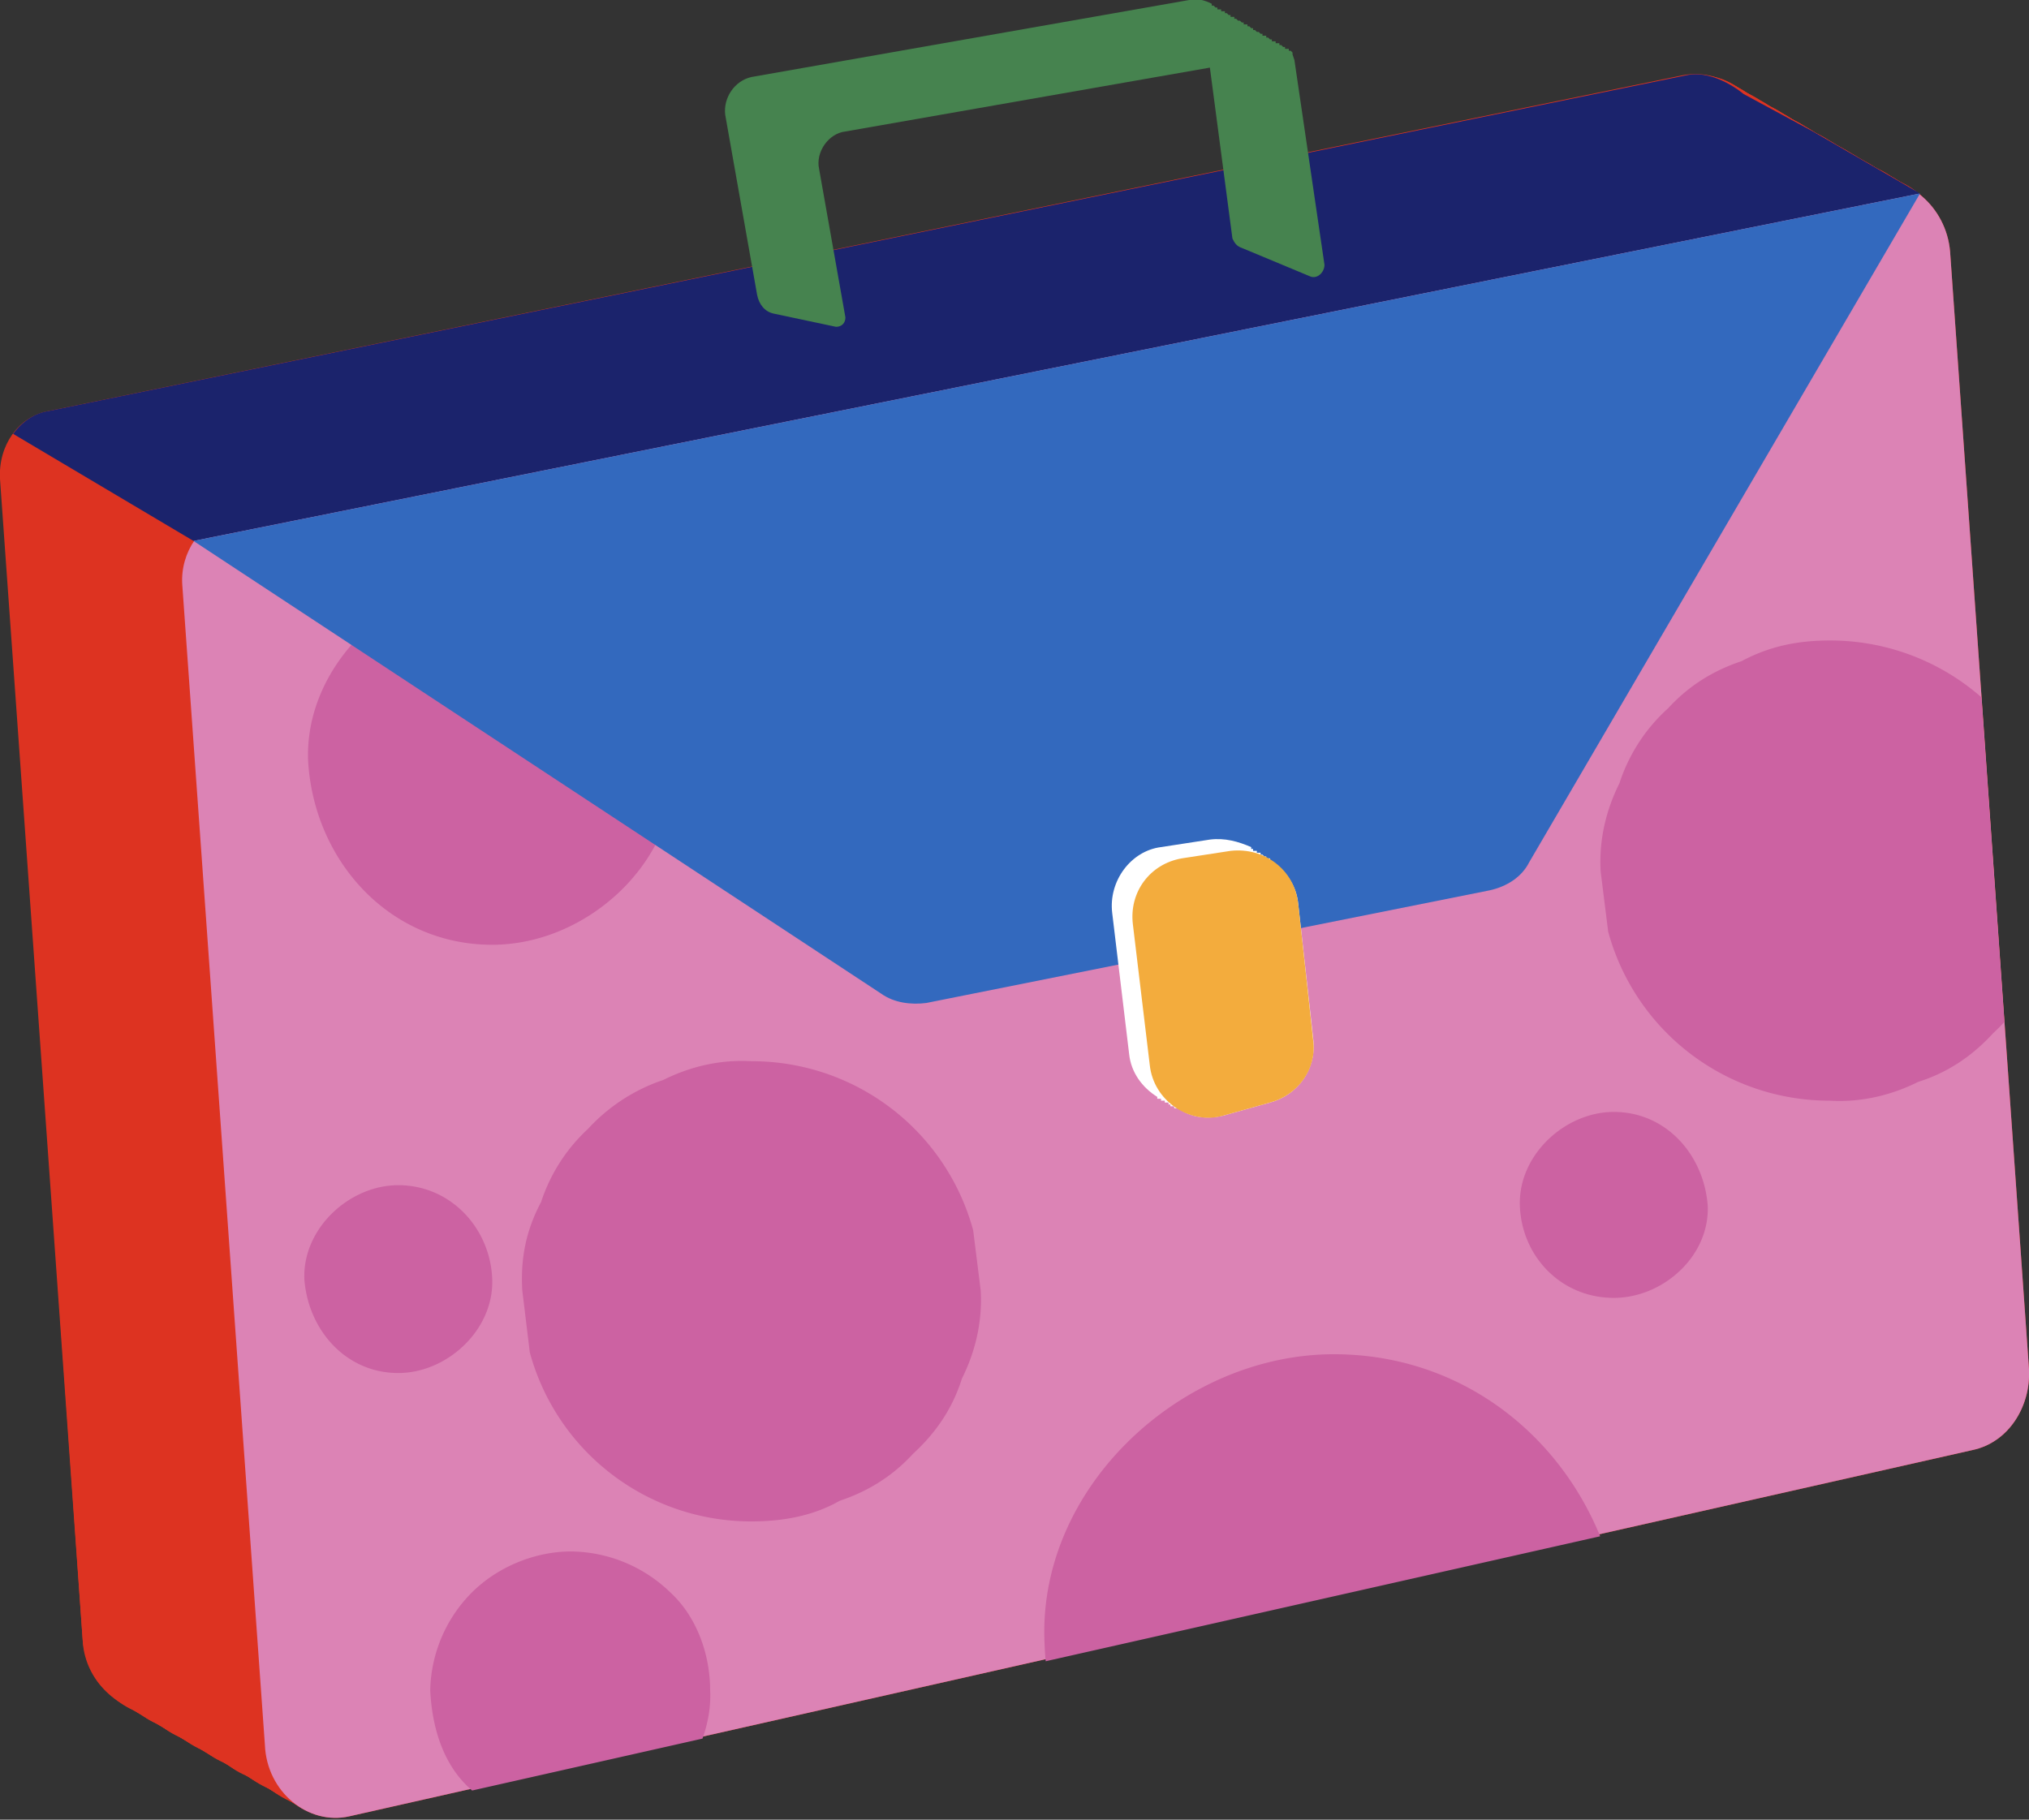 <svg xmlns="http://www.w3.org/2000/svg" id="Layer_2" data-name="Layer 2" viewBox="0 0 1080 968.8"><rect x="0" y="0" width="1080" height="968.8" fill="#333333" stroke="none"/><defs><clipPath id="clippath"><path d="m97 313 44 617c2 25 23 43 45 38l865-195c18-4 30-22 29-43l-42-594c-2-25-23-43-45-38L122 276c-15 4-26 19-25 37Z" style="fill:none"/></clipPath><style>.cls-5{fill:#dd3321}.cls-6{fill:#cc62a2}</style></defs><g id="Layer_1-2" data-name="Layer 1"><path d="m0 255 44 618c1 24 23 42 45 37l864-195c19-4 31-22 30-43L941 78c-2-25-23-42-45-38L25 219c-15 3-26 18-25 36Z" class="cls-5"/><path d="m1 255 43 618c2 25 24 43 46 38l864-195c18-4 31-23 30-43L942 78c-2-24-23-42-45-37L26 219c-16 3-26 19-25 36Z" class="cls-5"/><path d="m2 256 43 617c2 25 23 43 46 38l864-195c18-4 31-22 29-43L942 79c-1-25-22-43-44-38L27 220c-16 3-27 18-25 36Z" class="cls-5"/><path d="m3 256 43 618c2 25 23 43 45 38l865-195c18-4 31-23 29-43L943 79c-1-24-22-42-44-38L28 220c-16 3-27 19-26 36Z" class="cls-5"/><path d="m3 257 44 617c2 25 23 43 45 38l865-195c18-4 30-22 29-43L944 80c-2-25-23-43-45-38L28 221c-15 3-26 18-25 36Z" class="cls-5"/><path d="m4 257 44 618c1 25 23 43 45 38l864-195c19-4 31-23 30-43L945 80c-2-24-23-42-45-38L29 221c-15 3-26 19-25 36Z" class="cls-5"/><path d="m5 258 43 617c2 25 24 43 46 38l864-195c19-4 31-22 30-43L946 81c-2-25-23-43-45-38L30 222c-16 3-26 18-25 36Z" class="cls-5"/><path d="m6 258 43 618c2 25 23 42 46 37l864-194c18-4 31-23 29-43L946 81c-1-25-22-42-44-38L31 222c-16 3-27 19-25 36Z" class="cls-5"/><path d="m7 259 43 617c2 25 23 43 45 38l865-195c18-4 31-22 29-43L947 82c-1-25-22-43-44-38L32 222c-16 4-27 19-25 37Z" class="cls-5"/><path d="m7 259 44 618c2 25 23 42 45 37l865-194c18-5 30-23 29-43L948 82c-2-25-23-42-45-38L32 223c-15 3-26 19-25 36Z" class="cls-5"/><path d="m8 260 44 617c1 25 23 43 45 38l864-195c19-4 31-22 30-43L949 83c-2-25-23-43-45-38L33 223c-15 4-26 19-25 37Z" class="cls-5"/><path d="m9 260 43 618c2 25 24 42 46 37l864-195c19-4 31-22 30-42L950 83c-2-25-23-42-45-38L34 224c-16 3-26 19-25 36Z" class="cls-5"/><path d="m10 260 43 618c2 25 23 43 46 38l864-195c18-4 31-22 29-43L950 83c-1-24-22-42-44-37L35 224c-16 4-26 19-25 36Z" class="cls-5"/><path d="m11 261 43 618c2 25 23 42 45 37l865-195c18-4 31-22 29-43L951 84c-1-25-22-42-44-38L36 225c-16 3-27 19-25 36Z" class="cls-5"/><path d="m11 261 44 618c2 25 23 43 45 38l865-195c18-4 30-23 29-43L952 84c-2-24-23-42-45-37L36 225c-15 3-26 19-25 36Z" class="cls-5"/><path d="m12 262 44 618c1 24 23 42 45 37l864-195c19-4 31-22 30-43L953 85c-2-25-23-42-45-38L37 226c-15 3-26 18-25 36Z" class="cls-5"/><path d="m13 262 43 618c2 25 24 43 46 38l864-195c19-4 31-23 30-43L954 85c-2-24-23-42-45-38L38 226c-16 3-26 19-25 36Z" class="cls-5"/><path d="m14 263 43 617c2 25 23 43 46 38l864-195c18-4 31-22 29-43L954 86c-1-25-22-43-44-38L39 227c-16 3-26 18-25 36Z" class="cls-5"/><path d="m15 263 43 618c2 25 23 43 45 38l865-195c18-4 31-23 29-43L955 86c-1-24-22-42-44-38L40 227c-16 3-27 19-25 36Z" class="cls-5"/><path d="m15 264 44 617c2 25 23 43 45 38l865-195c18-4 30-22 29-43L956 87c-2-25-23-43-45-38L40 228c-15 3-26 18-25 36Z" class="cls-5"/><path d="m16 264 44 618c1 25 23 43 45 38l864-195c19-4 31-23 30-43L957 87c-2-24-23-42-45-38L41 228c-15 3-26 19-25 36Z" class="cls-5"/><path d="m17 265 43 617c2 25 24 43 46 38l864-195c19-4 31-22 30-43L958 88c-2-25-23-43-45-38L42 229c-15 3-26 18-25 36Z" class="cls-5"/><path d="m18 265 43 618c2 25 23 42 46 37l864-194c18-5 31-23 29-43L958 88c-1-25-22-42-44-38L43 229c-16 3-26 19-25 36Z" class="cls-5"/><path d="m19 266 43 617c2 25 23 43 45 38l865-195c18-4 31-22 29-43L959 89c-1-25-22-43-44-38L44 229c-16 4-27 19-25 37Z" class="cls-5"/><path d="m19 266 44 618c2 25 23 42 45 37l865-194c18-5 30-23 29-43L960 89c-2-25-23-42-45-38L44 230c-15 3-26 19-25 36Z" class="cls-5"/><path d="m20 267 44 617c1 25 23 43 45 38l864-195c19-4 31-22 30-43L961 89c-2-24-23-42-45-37L45 230c-15 4-26 19-25 37Z" class="cls-5"/><path d="m21 267 44 618c1 25 23 42 45 37l864-195c19-4 31-22 30-42L962 90c-2-25-23-42-45-38L46 231c-15 3-26 19-25 36Z" class="cls-5"/><path d="m22 267 43 618c2 25 23 43 46 38l864-195c18-4 31-23 29-43L962 90c-1-24-22-42-44-37L47 231c-16 4-26 19-25 36Z" class="cls-5"/><path d="m23 268 43 618c2 24 23 42 45 37l865-195c18-4 31-22 29-43L963 91c-1-25-22-42-44-38L48 232c-16 3-27 18-25 36Z" class="cls-5"/><path d="m23 268 44 618c2 25 23 43 45 38l865-195c18-4 30-23 29-43L964 91c-2-24-23-42-45-37L48 232c-15 3-26 19-25 36Z" class="cls-5"/><path d="m24 269 44 618c1 24 23 42 45 37l865-195c18-4 30-22 29-43L965 92c-2-25-23-43-45-38L49 233c-15 3-26 18-25 36Z" class="cls-5"/><path d="m25 269 44 618c1 25 23 43 45 38l864-195c19-4 31-23 30-43L966 92c-2-24-23-42-45-38L50 233c-15 3-26 19-25 36Z" class="cls-5"/><path d="m26 270 43 617c2 25 23 43 46 38l864-195c18-4 31-22 29-43L967 93c-2-25-23-43-45-38L51 234c-16 3-26 18-25 36Z" class="cls-5"/><path d="m27 270 43 618c2 25 23 43 45 38l865-195c18-4 31-23 29-43L967 93c-1-24-22-42-44-38L52 234c-16 3-27 19-25 36Z" class="cls-5"/><path d="m27 271 44 617c2 25 23 43 45 38l865-195c18-4 30-22 29-43L968 94c-2-25-23-43-45-38L53 235c-16 3-27 18-26 36Z" class="cls-5"/><path d="m28 271 44 618c1 25 23 43 45 38l865-195c18-4 30-23 29-43L969 94c-2-24-23-42-45-38L53 235c-15 3-26 19-25 36Z" class="cls-5"/><path d="m29 272 44 617c1 25 23 43 45 38l864-195c19-4 31-22 30-43L970 95c-2-25-23-43-45-38L54 236c-15 3-26 18-25 36Z" class="cls-5"/><path d="m30 272 43 618c2 25 23 42 46 37l864-194c18-5 31-23 29-43L971 95c-2-25-23-42-45-38L55 236c-16 3-26 19-25 36Z" class="cls-5"/><path d="m31 273 43 617c2 25 23 43 45 38l865-195c18-4 31-22 29-43L971 96c-1-25-22-43-44-38L56 236c-16 4-27 19-25 37Z" class="cls-5"/><path d="m31 273 44 618c2 25 23 42 45 37l865-194c18-5 30-23 29-43L972 96c-2-25-23-42-45-38L57 237c-16 3-27 19-26 36Z" class="cls-5"/><path d="m32 274 44 617c1 25 23 43 45 38l865-195c18-4 30-22 29-43L973 96c-2-24-23-42-45-37L57 237c-15 4-26 19-25 37Z" class="cls-5"/><path d="m33 274 44 618c1 25 23 42 45 37l864-195c19-4 31-22 30-42L974 97c-2-25-23-42-45-38L58 238c-15 3-26 19-25 36Z" class="cls-5"/><path d="m34 274 43 618c2 25 23 43 46 38l864-195c18-4 31-23 29-43L975 97c-2-24-23-42-45-37L59 238c-16 4-26 19-25 36Z" class="cls-5"/><path d="m35 275 43 618c2 24 23 42 45 37l865-195c18-4 31-22 29-43L975 98c-1-25-22-42-44-38L60 239c-16 3-27 18-25 36Z" class="cls-5"/><path d="m35 275 44 618c2 25 23 43 45 38l865-195c18-4 30-23 29-43L976 98c-2-24-23-42-45-37L61 239c-16 3-27 19-26 36Z" class="cls-5"/><path d="m36 276 44 618c1 24 23 42 45 37l865-195c18-4 30-22 29-43L977 99c-2-25-23-43-45-38L61 240c-15 3-26 18-25 36Z" class="cls-5"/><path d="m37 276 44 618c1 25 23 43 45 38l864-195c19-4 31-23 30-43L978 99c-2-24-23-42-45-38L62 240c-15 3-26 19-25 36Z" class="cls-5"/><path d="m38 277 43 617c2 25 23 43 46 38l864-195c18-4 31-22 29-43l-41-594c-2-25-23-43-45-38L63 241c-16 3-26 18-25 36Z" class="cls-5"/><path d="m39 277 43 618c2 25 23 43 45 38l865-195c18-4 31-23 29-43l-42-595c-1-24-22-42-44-38L64 241c-16 3-27 19-25 36Z" class="cls-5"/><path d="m39 278 44 617c2 25 23 43 45 38l865-195c18-4 31-22 29-43l-42-594c-2-25-22-43-45-38L65 242c-16 3-27 18-26 36Z" class="cls-5"/><path d="m40 278 44 618c2 25 23 43 45 38l865-195c18-4 30-23 29-43l-42-595c-2-24-23-42-45-38L65 242c-15 3-26 19-25 36Z" class="cls-5"/><path d="m41 279 44 617c1 25 23 43 45 38l864-195c19-4 31-22 30-43l-42-594c-2-25-23-43-45-38L66 242c-15 4-26 19-25 37Z" class="cls-5"/><path d="m42 279 43 618c2 25 23 42 46 37l864-194c18-5 31-23 29-43l-41-595c-2-25-23-42-45-38L67 243c-16 3-26 19-25 36Z" class="cls-5"/><path d="m43 280 43 617c2 25 23 43 45 38l865-195c18-4 31-22 29-43l-42-594c-1-25-22-43-44-38L68 243c-16 4-27 19-25 37Z" class="cls-5"/><path d="m43 280 44 618c2 25 23 42 45 37l865-194c18-5 31-23 29-43l-42-595c-2-25-22-42-45-38L70 244c-16 3-27 19-26 36Z" class="cls-5"/><path d="m44 280 44 618c2 25 23 43 45 38l865-195c18-4 30-22 29-43l-42-595c-2-24-23-42-45-37L69 244c-15 4-26 19-25 36Z" class="cls-5"/><path d="m45 281 44 618c1 25 23 42 45 37l864-195c19-4 31-22 30-42l-42-595c-2-25-23-42-45-38L70 245c-15 3-26 19-25 36Z" class="cls-5"/><path d="m46 281 43 618c2 25 23 43 46 38l864-195c18-4 31-23 29-43l-41-595c-2-24-23-42-45-37L71 245c-16 3-26 19-25 36Z" class="cls-5"/><path d="m47 282 43 618c2 24 23 42 45 37l865-195c18-4 31-22 29-43l-42-594c-1-25-22-42-44-38L72 246c-16 3-27 18-25 36Z" class="cls-5"/><path d="m47 282 44 618c2 25 23 43 45 38l865-195c18-4 31-23 29-43l-42-595c-2-24-22-42-44-37L73 246c-16 3-27 19-26 36Z" class="cls-5"/><path d="m48 283 44 617c2 25 23 43 45 38l865-195c18-4 30-22 29-43l-42-594c-2-25-23-43-45-38L73 247c-15 3-26 18-25 36Z" class="cls-5"/><path d="m49 283 44 618c1 25 23 43 45 38l864-195c19-4 31-23 30-43l-42-595c-2-24-23-42-45-38L74 247c-15 3-26 19-25 36Z" class="cls-5"/><path d="m50 284 43 617c2 25 23 43 46 38l864-195c18-4 31-22 29-43l-41-594c-2-25-23-43-45-38L75 248c-16 3-26 18-25 36Z" class="cls-5"/><path d="m51 284 43 618c2 25 23 43 45 38l865-195c18-4 31-23 29-43l-42-595c-1-24-22-42-44-38L76 248c-16 3-27 19-25 36Z" class="cls-5"/><path d="m51 285 44 617c2 25 23 43 45 38l865-195c18-4 31-22 29-43l-42-594c-2-25-22-43-44-38L77 249c-16 3-27 18-26 36Z" class="cls-5"/><path d="m52 285 44 618c2 25 23 42 45 37l865-194c18-4 30-23 29-43l-42-595c-2-25-23-42-45-38L77 249c-15 3-26 19-25 36Z" class="cls-5"/><path d="m53 286 44 617c1 25 23 43 45 38l864-195c19-4 31-22 30-43l-42-594c-2-25-23-43-45-38L78 249c-15 4-26 19-25 37Z" class="cls-5"/><path d="m54 286 43 618c2 25 23 42 46 37l864-194c18-5 31-23 29-43l-41-595c-2-25-23-42-45-38L79 250c-16 3-26 19-25 36Z" class="cls-5"/><path d="m55 287 43 617c2 25 23 43 45 38l865-195c18-4 31-22 29-43l-42-594c-1-25-22-43-44-38L80 250c-16 4-27 19-25 37Z" class="cls-5"/><path d="m55 287 44 618c2 25 23 42 45 37l865-195c18-4 31-22 29-42l-42-595c-2-25-22-42-44-38L81 251c-16 3-27 19-26 36Z" class="cls-5"/><path d="m56 287 44 618c2 25 23 43 45 38l865-195c18-4 30-22 29-43l-42-595c-2-24-23-42-45-37L81 251c-15 4-26 19-25 36Z" class="cls-5"/><path d="m57 288 44 618c1 25 23 42 45 37l864-195c19-4 31-22 30-43l-42-594c-2-25-23-42-45-38L82 252c-15 3-26 19-25 36Z" class="cls-5"/><path d="m58 288 43 618c2 25 24 43 46 38l864-195c18-4 31-23 30-43l-42-595c-2-24-23-42-45-37L83 252c-16 3-26 19-25 36Z" class="cls-5"/><path d="m59 289 43 618c2 24 23 42 45 37l865-195c18-4 31-22 29-43l-42-594c-1-25-22-42-44-38L84 253c-16 3-27 18-25 36Z" class="cls-5"/><path d="m59 289 44 618c2 25 23 43 45 38l865-195c18-4 31-23 29-43l-42-595c-2-24-22-42-44-38L85 253c-16 3-27 19-26 36Z" class="cls-5"/><path d="m60 290 44 617c2 25 23 43 45 38l865-195c18-4 30-22 29-43l-42-594c-2-25-23-43-45-38L85 254c-15 3-26 18-25 36Z" class="cls-5"/><path d="m61 290 44 618c1 25 23 43 45 38l864-195c19-4 31-23 30-43l-42-595c-2-24-23-42-45-38L86 254c-15 3-26 19-25 36Z" class="cls-5"/><path d="m62 291 43 617c2 25 24 43 46 38l864-195c18-4 31-22 30-43l-42-594c-2-25-23-43-45-38L87 255c-16 3-26 18-25 36Z" class="cls-5"/><path d="m63 291 43 618c2 25 23 43 45 38l865-195c18-4 31-23 29-43l-42-595c-1-24-22-42-44-38L88 255c-16 3-27 19-25 36Z" class="cls-5"/><path d="m63 292 44 617c2 25 23 43 45 38l865-195c18-4 31-22 29-43l-42-594c-2-25-22-43-44-38L89 256c-16 3-27 18-26 36Z" class="cls-5"/><path d="m64 292 44 618c2 25 23 42 45 37l865-194c18-4 30-23 29-43l-42-595c-2-25-23-42-45-38L89 256c-15 3-26 19-25 36Z" class="cls-5"/><path d="m65 293 44 617c1 25 23 43 45 38l864-195c19-4 31-22 30-43l-42-594c-2-25-23-43-45-38L90 256c-15 4-26 19-25 37Z" class="cls-5"/><path d="m66 293 43 618c2 25 24 42 46 37l864-194c18-5 31-23 30-43l-42-595c-2-25-23-42-45-38L91 257c-16 3-26 19-25 36Z" class="cls-5"/><path d="m67 294 43 617c2 25 23 43 46 38l864-195c18-4 31-22 29-43l-42-595c-1-24-22-42-44-37L92 257c-16 4-27 19-25 37Z" class="cls-5"/><path d="m67 294 44 618c2 25 23 42 45 37l865-195c18-4 31-22 29-42l-42-595c-2-25-22-42-44-38L93 258c-16 3-27 19-26 36Z" class="cls-5"/><path d="m68 294 44 618c2 25 23 43 45 38l865-195c18-4 30-22 29-43l-42-595c-2-24-23-42-45-37L93 258c-15 4-26 19-25 36Z" class="cls-5"/><path d="m69 295 44 618c1 25 23 42 45 37l864-195c19-4 31-22 30-43l-42-594c-2-25-23-42-45-38L94 259c-15 3-26 19-25 36Z" class="cls-5"/><path d="m70 295 43 618c2 25 24 43 46 38l864-195c18-4 31-23 30-43l-42-595c-2-24-23-42-45-37L95 259c-16 3-26 19-25 36Z" class="cls-5"/><path d="m71 296 43 618c2 24 23 42 46 37l864-195c18-4 31-22 29-43l-42-594c-1-25-22-42-44-38L96 260c-16 3-27 18-25 36Z" class="cls-5"/><path d="m71 296 44 618c2 25 23 43 45 38l865-195c18-4 31-23 29-43l-42-595c-2-24-22-42-44-38L97 260c-16 3-27 19-26 36Z" class="cls-5"/><path d="m72 297 44 617c2 25 23 43 45 38l865-195c18-4 30-22 29-43l-42-594c-2-25-23-43-45-38L97 261c-15 3-26 18-25 36Z" class="cls-5"/><path d="m73 297 44 618c1 25 23 43 45 38l864-195c19-4 31-23 30-43l-42-595c-2-24-23-42-45-38L98 261c-15 3-26 19-25 36Z" class="cls-5"/><path d="m74 298 43 617c2 25 24 43 46 38l864-195c18-4 31-22 30-43l-42-594c-2-25-23-43-45-38L99 262c-16 3-26 18-25 36Z" class="cls-5"/><path d="m75 298 43 618c2 25 23 43 46 38l864-195c18-4 31-23 29-43l-42-595c-1-24-22-42-44-38L100 262c-16 3-27 19-25 36Z" class="cls-5"/><path d="m75 299 44 617c2 25 23 43 45 38l865-195c18-4 31-22 29-43l-42-594c-2-25-22-43-44-38L101 263c-16 3-27 18-26 36Z" class="cls-5"/><path d="m76 299 44 618c2 25 23 42 45 37l865-194c18-5 30-23 29-43l-42-595c-2-25-23-42-45-38L101 263c-15 3-26 19-25 36Z" class="cls-5"/><path d="m77 300 44 617c1 25 23 43 45 38l864-195c19-4 31-22 30-43l-42-594c-2-25-23-43-45-38L102 263c-15 4-26 19-25 37Z" class="cls-5"/><path d="m78 300 43 618c2 25 24 42 46 37l864-194c18-5 31-23 30-43l-42-595c-2-25-23-42-45-38L103 264c-16 3-26 19-25 36Z" class="cls-5"/><path d="m79 301 43 617c2 25 23 43 46 38l864-195c18-4 31-22 29-43l-42-595c-1-24-22-42-44-37L104 264c-16 4-27 19-25 37Z" class="cls-5"/><path d="m80 301 43 618c2 25 23 42 45 37l865-195c18-4 31-22 29-42l-42-595c-2-25-22-42-44-38L105 265c-16 3-27 19-26 36Z" class="cls-5"/><path d="m80 301 44 618c2 25 23 43 45 38l865-195c18-4 30-23 29-43l-42-595c-2-24-23-42-45-37L105 265c-15 4-26 19-25 36Z" class="cls-5"/><path d="m81 302 44 618c1 24 23 42 45 37l864-195c19-4 31-22 30-43l-42-594c-2-25-23-42-45-38L106 266c-15 3-26 18-25 36Z" class="cls-5"/><path d="m82 302 43 618c2 25 24 43 46 38l864-195c18-4 31-23 30-43l-42-595c-2-24-23-42-45-37L107 266c-16 3-26 19-25 36Z" class="cls-5"/><path d="m83 303 43 618c2 24 23 42 46 37l864-195c18-4 31-22 29-43l-42-594c-1-25-22-43-44-38L108 267c-16 3-27 18-25 36Z" class="cls-5"/><path d="m84 303 43 618c2 25 23 43 45 38l865-195c18-4 31-23 29-43l-42-595c-1-24-22-42-44-38L109 267c-16 3-27 19-26 36Z" class="cls-5"/><path d="m84 304 44 617c2 25 23 43 45 38l865-195c18-4 30-22 29-43l-42-594c-2-25-23-43-45-38L109 268c-15 3-26 18-25 36Z" class="cls-5"/><path d="m85 304 44 618c1 25 23 43 45 38l864-195c19-4 31-23 30-43l-42-595c-2-24-23-42-45-38L110 268c-15 3-26 19-25 36Z" class="cls-5"/><path d="m86 305 43 617c2 25 24 43 46 38l864-195c19-4 31-22 30-43l-42-594c-2-25-23-43-45-38L111 269c-16 3-26 18-25 36Z" class="cls-5"/><path d="m87 305 43 618c2 25 23 43 46 38l864-195c18-4 31-23 29-43l-42-595c-1-24-22-42-44-38L112 269c-16 3-27 19-25 36Z" class="cls-5"/><path d="m88 306 43 617c2 25 23 43 45 38l865-195c18-4 31-22 29-43l-42-594c-1-25-22-43-44-38L113 270c-16 3-27 18-25 36Z" class="cls-5"/><path d="m88 306 44 618c2 25 23 42 45 37l865-194c18-5 30-23 29-43l-42-595c-2-25-23-42-45-38L113 270c-15 3-26 19-25 36Z" class="cls-5"/><path d="m89 307 44 617c1 25 23 43 45 38l864-195c19-4 31-22 30-43l-42-594c-2-25-23-43-45-38L114 270c-15 4-26 19-25 37Z" class="cls-5"/><path d="m90 307 43 618c2 25 24 42 46 37l864-194c19-5 31-23 30-43l-42-595c-2-25-23-42-45-38L115 271c-16 3-26 19-25 36Z" class="cls-5"/><path d="m91 308 43 617c2 25 23 43 46 38l864-195c18-4 31-22 29-43l-42-595c-1-24-22-42-44-37L116 271c-16 4-26 19-25 37Z" class="cls-5"/><path d="m92 308 43 618c2 25 23 42 45 37l865-195c18-4 31-22 29-42l-42-595c-1-25-22-42-44-38L117 272c-16 3-27 19-25 36Z" class="cls-5"/><path d="m92 308 44 618c2 25 23 43 45 38l865-195c18-4 30-23 29-43l-42-595c-2-24-23-42-45-37L117 272c-15 4-26 19-25 36Z" class="cls-5"/><path d="m93 309 44 618c1 24 23 42 45 37l864-195c19-4 31-22 30-43l-42-594c-2-25-23-42-45-38L118 273c-15 3-26 18-25 36Z" class="cls-5"/><path d="m94 309 43 618c2 25 24 43 46 38l864-195c19-4 31-23 30-43l-42-595c-2-24-23-42-45-37L119 273c-15 3-26 19-25 36Z" class="cls-5"/><path d="m95 310 43 618c2 24 23 42 46 37l864-195c18-4 31-22 29-43l-42-594c-1-25-22-43-44-38L120 274c-16 3-26 18-25 36Z" class="cls-5"/><path d="m96 310 43 618c2 25 23 43 45 38l865-195c18-4 31-23 29-43l-42-595c-1-24-22-42-44-38L121 274c-16 3-27 19-25 36Z" class="cls-5"/><path d="m96 311 44 617c2 25 23 43 45 38l865-195c18-4 30-22 29-43l-42-594c-2-25-23-43-45-38L121 275c-15 3-26 18-25 36Z" class="cls-5"/><path d="m97 311 44 618c1 25 23 43 45 38l864-195c19-4 31-23 30-43l-42-595c-2-24-23-42-45-38L122 275c-15 3-26 19-25 36Z" class="cls-5"/><path d="m97 311 44 618c1 25 23 43 45 38l864-195c19-4 31-23 30-43l-42-595c-2-24-23-42-45-38L122 275c-15 3-26 19-25 36Z" style="fill:#dc83b5"/><path d="m1022 103-57-33-37-20s-15-13-30-10L25 219s-10 1-18 12l96 57" style="fill:#1b236c"/><path d="m688 28-1-1h-1v-1h-2v-1h-1l-1-1h-1v-1h-2v-1h-2v-1h-1l-1-1h-1v-1h-2v-1h-1l-1-1h-1l-1-1h-1v-1h-1l-1-1h-1v-1h-2v-1h-1l-1-1h-1l-1-1h-1V9h-2V8h-1l-1-1h-1V6h-2V5h-2V4h-1l-1-1h-1V2c-4-2-8-3-12-2L400 41c-9 2-15 11-14 20l17 96c1 5 4 9 9 10l33 7c3 0 5-2 5-5l-14-79c-2-9 5-19 14-20l194-34 12 91c1 2 2 4 5 5l36 15c4 2 8-2 8-6L689 32l-1-3" style="fill:#46834f"/><g style="clip-path:url(#clippath)"><path d="M378 900c0-19-7-39-21-52a77 77 0 0 0-53-22c-19 0-39 8-53 22a76 76 0 0 0-22 52c1 20 7 40 22 53s33 22 53 22c19 0 39-8 53-22 13-13 22-34 21-53ZM1097 464l-5-33a122 122 0 0 0-118-90c-17 0-32 3-47 11-15 5-28 13-39 25a92 92 0 0 0-26 40c-7 14-11 30-10 47l4 32a122 122 0 0 0 118 90c17 1 33-3 47-10 16-5 29-14 40-26 12-11 20-24 25-39 8-15 11-30 11-47ZM522 687l-4-32a122 122 0 0 0-118-90c-17-1-33 3-47 10-15 5-29 14-40 26a92 92 0 0 0-25 39c-8 15-11 30-10 47l4 33a122 122 0 0 0 118 90c17 0 33-3 47-11 15-5 28-13 39-25 12-11 21-24 26-40 7-14 11-30 10-47ZM909 642c-2-27-22-50-50-50-26 0-51 23-50 50s22 49 50 49c26 0 51-22 50-49ZM262 681c-1-27-22-50-50-50-26 0-51 23-50 50 2 27 22 50 50 50 26 0 51-23 50-50ZM359 405c-2-52-42-97-97-97-51 0-100 45-98 97 3 53 43 98 98 98 51 0 100-45 97-98ZM864 875c-3-83-67-154-154-154-81 0-158 71-154 154 3 84 67 155 154 155 81 0 158-71 154-155Z" class="cls-6"/></g><path d="m103 288 366 241c7 5 16 6 24 5l300-60c9-2 17-7 21-15l208-356" style="fill:#3369be"/><path d="m699 553-8-72c-1-10-7-18-15-23v-1h-2v-1h-1l-1-1h-1v-1h-2v-1h-2v-1h-1v-1c-7-3-14-5-22-4l-26 4c-16 2-28 18-26 35l9 75c1 10 7 18 15 23v1h2v1h2v1h2v1h1v1h2v1h2c7 5 15 6 24 4l25-7c15-4 25-18 23-34Z" style="fill:#fff"/><path d="m629 457 26-4c18-2 34 10 36 28l8 73c2 15-8 29-23 33l-25 7c-18 5-37-8-39-27l-9-75c-2-17 9-32 26-35Z" style="fill:#f3ac3d"/></g></svg>